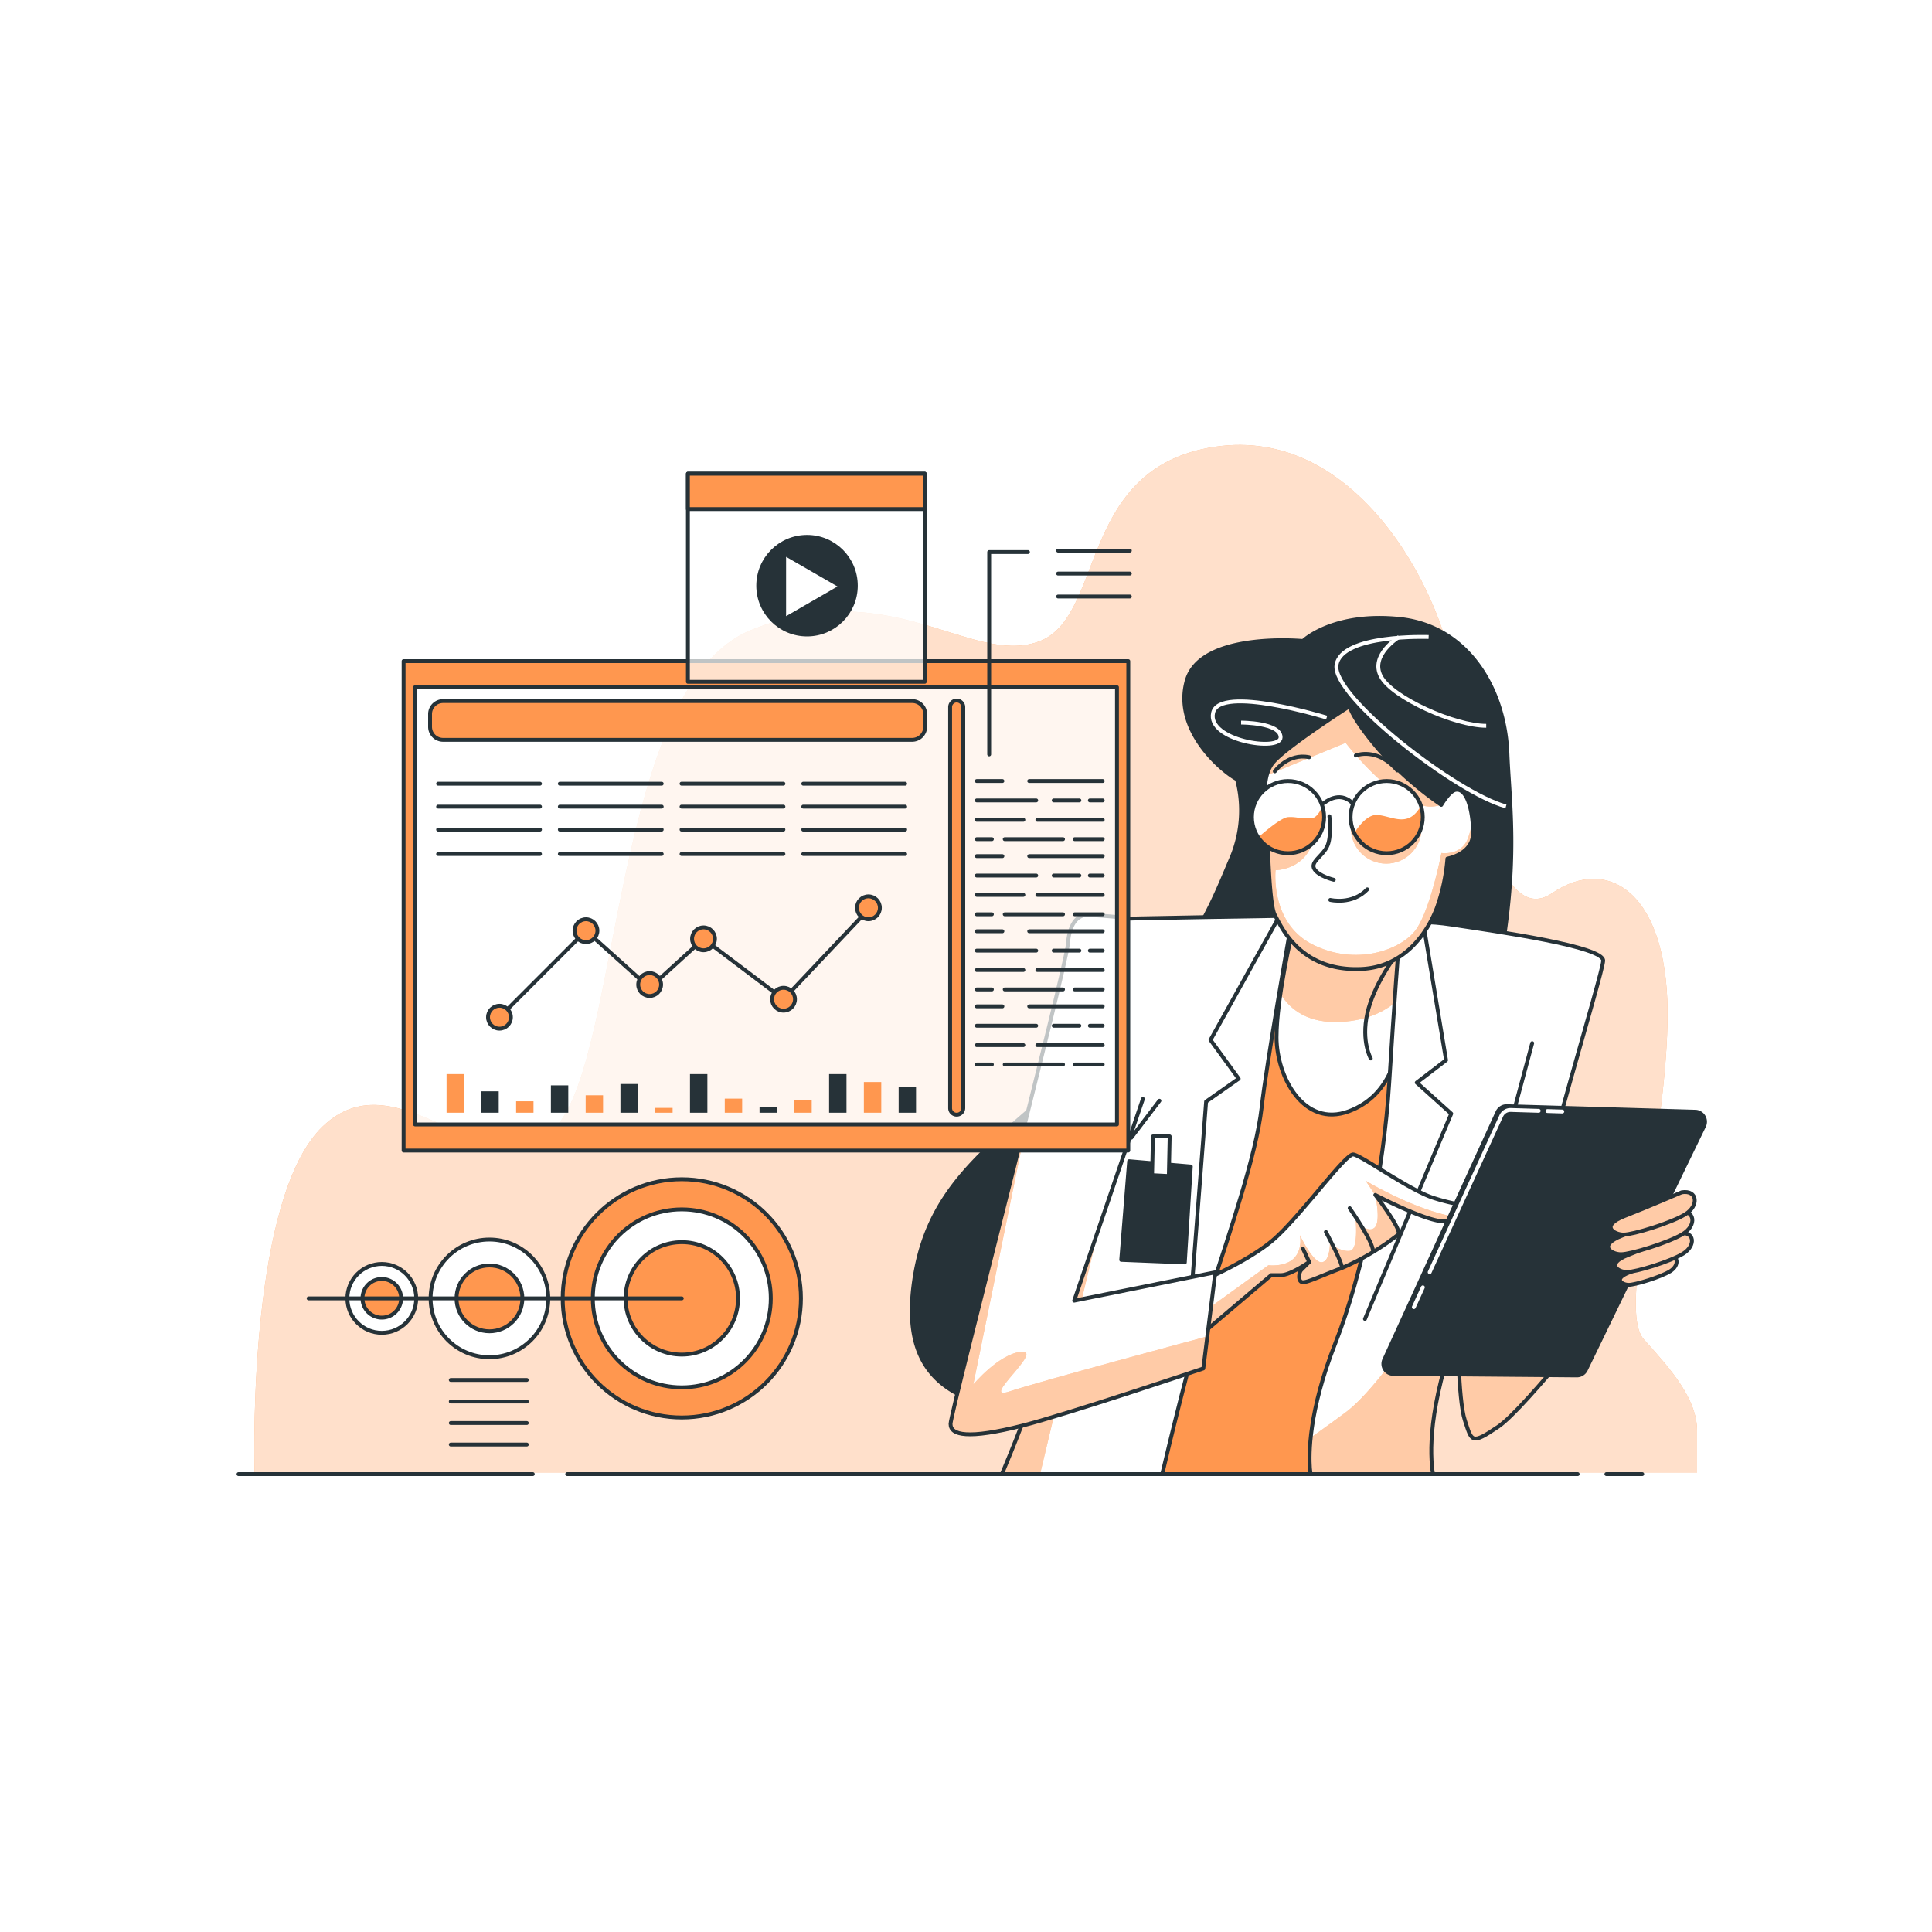 <svg xmlns="http://www.w3.org/2000/svg" xmlns:xlink="http://www.w3.org/1999/xlink" xmlns:svgjs="http://svgjs.com/svgjs" class="animated" id="freepik_stories-development" viewBox="0 0 500 500"><style>svg#freepik_stories-development:not(.animated) .animable {opacity: 0;}svg#freepik_stories-development.animated #freepik--background-simple--inject-89 {animation: 1s 1 forwards cubic-bezier(.36,-0.01,.5,1.38) fadeIn,1.5s Infinite  linear floating;animation-delay: 0s,1s;}svg#freepik_stories-development.animated #freepik--Character--inject-89 {animation: 1s 1 forwards cubic-bezier(.36,-0.01,.5,1.38) slideLeft;animation-delay: 0s;}svg#freepik_stories-development.animated #freepik--Graphics--inject-89 {animation: 1s 1 forwards cubic-bezier(.36,-0.01,.5,1.38) slideRight,1.5s Infinite  linear floating;animation-delay: 0s,1s;}            @keyframes fadeIn {                0% {                    opacity: 0;                }                100% {                    opacity: 1;                }            }                    @keyframes floating {                0% {                    opacity: 1;                    transform: translateY(0px);                }                50% {                    transform: translateY(-10px);                }                100% {                    opacity: 1;                    transform: translateY(0px);                }            }                    @keyframes slideLeft {                0% {                    opacity: 0;                    transform: translateX(-30px);                }                100% {                    opacity: 1;                    transform: translateX(0);                }            }                    @keyframes slideRight {                0% {                    opacity: 0;                    transform: translateX(30px);                }                100% {                    opacity: 1;                    transform: translateX(0);                }            }        </style><g id="freepik--background-simple--inject-89" class="animable" style="transform-origin: 252.504px 248.109px;"><path d="M439.2,381.07V370.36c0-8.42-6.88-16.07-13.77-23.72s5.36-48.19,6.12-81.85-15.3-43.61-29.83-33.66S380.3,199,376.47,175.28s-26-65-62-59.66S286.2,160,268.61,166.11s-38.25-17.6-74.21-3.06S160.74,273.2,143.91,291.56s-40.54-19.12-60.43,0c-18.68,18-17.79,81.82-17.61,89.51Z" style="fill: #FF974F; transform-origin: 252.504px 248.109px;" id="el4ge5fa3p1vy" class="animable"></path><g id="eld5c3tnycm4g"><path d="M439.2,381.07V370.36c0-8.42-6.88-16.07-13.77-23.72s5.36-48.19,6.12-81.85-15.3-43.61-29.83-33.66S380.3,199,376.47,175.28s-26-65-62-59.66S286.2,160,268.61,166.11s-38.25-17.6-74.21-3.06S160.74,273.2,143.91,291.56s-40.54-19.12-60.43,0c-18.68,18-17.79,81.82-17.61,89.51Z" style="fill: rgb(255, 255, 255); opacity: 0.7; transform-origin: 252.504px 248.109px;" class="animable" id="elro5lpqkeulc"></path></g></g><g id="freepik--Character--inject-89" class="animable" style="transform-origin: 251.495px 270.704px;"><path d="M337.21,165.89s-26.44-2.51-30.08,10.25,9.11,23.48,13,25.53a31.52,31.52,0,0,1-1.6,20.74C313.74,233.58,308,250,283,272.79s-42.17,32.13-46.27,57.66,8.2,35.56,41.93,35.79S367.3,326.58,381,279.17s9.8-67,9.12-84.11S379.61,162,362.28,160.19,337.21,165.89,337.21,165.89Z" style="fill: rgb(38, 50, 56); stroke: rgb(38, 50, 56); stroke-linecap: round; stroke-linejoin: round; transform-origin: 313.56px 263.075px;" id="elojcw0ip1dc" class="animable"></path><path d="M343.34,185.71s-27.67-8.51-29.38-1.28,17.46,10.22,17.46,6.39S321.2,187,321.2,187" style="fill: none; stroke: rgb(255, 255, 255); stroke-miterlimit: 10; transform-origin: 328.596px 187.007px;" id="elh0tjhgpn3lm" class="animable"></path><path d="M369.73,164.85s-22.56-.85-23.84,7.24,31.08,33.2,43.85,36.61" style="fill: none; stroke: rgb(255, 255, 255); stroke-miterlimit: 10; transform-origin: 367.797px 186.762px;" id="elvmclsvp6uij" class="animable"></path><path d="M362.07,164.85s-7.66,4.68-4.68,10.22,19.15,12.77,27.24,12.77" style="fill: none; stroke: rgb(255, 255, 255); stroke-miterlimit: 10; transform-origin: 370.666px 176.345px;" id="elg1hqpzju9jg" class="animable"></path><path d="M327.47,238.36a236.45,236.45,0,0,1,27.55,0c14.67.9,19.76,6.59,19.76,6.59s-22.16,90.13-24.26,106.9-2.39,29.65-2.39,29.65H293s13.47-57.5,18.86-85.34S327.47,238.36,327.47,238.36Z" style="fill: #FF974F; stroke: rgb(38, 50, 56); stroke-linecap: round; stroke-linejoin: round; transform-origin: 333.89px 309.729px;" id="elso782efr6eg" class="animable"></path><path d="M334.48,240.88s-4.11,17.32-4.11,27.57,7.07,23.48,18.69,19.15S362.51,271,362.51,263s-.45-18.91-.45-18.91-5.7,4.56-14.59,1.59S334.48,240.88,334.48,240.88Z" style="fill: rgb(255, 255, 255); transform-origin: 346.44px 264.662px;" id="eleqn8mfhf2j" class="animable"></path><g style="clip-path: url(&quot;#freepik--clip-path--inject-89&quot;); transform-origin: 346.915px 252.692px;" id="elubo7mbbdsed" class="animable"><path d="M362.47,258.2c-.12-7-.41-14.13-.41-14.13s-5.7,4.56-14.59,1.59-13-4.78-13-4.78-1.89,8-3.11,16.3c2.58,4.19,7.25,7.76,15.78,7.28C354,264.07,358.9,261.64,362.47,258.2Z" style="fill: #FF974F; transform-origin: 346.915px 252.692px;" id="elhqb9zp9b6m" class="animable"></path><g id="elnwxyo23p76h"><path d="M362.47,258.2c-.12-7-.41-14.13-.41-14.13s-5.7,4.56-14.59,1.59-13-4.78-13-4.78-1.89,8-3.11,16.3c2.58,4.19,7.25,7.76,15.78,7.28C354,264.07,358.9,261.64,362.47,258.2Z" style="fill: rgb(255, 255, 255); opacity: 0.5; transform-origin: 346.915px 252.692px;" class="animable" id="elhqt27japnzo"></path></g></g><path d="M334.48,240.88s-4.11,17.32-4.11,27.57,7.07,23.48,18.69,19.15S362.51,271,362.51,263s-.45-18.91-.45-18.91-5.7,4.56-14.59,1.59S334.48,240.88,334.48,240.88Z" style="fill: none; stroke: rgb(38, 50, 56); stroke-linecap: round; stroke-linejoin: round; transform-origin: 346.44px 264.662px;" id="elbffwpxowabo" class="animable"></path><path d="M360.92,247.71s-5.47,7.3-7.07,14.59.91,11.63.91,11.63" style="fill: none; stroke: rgb(38, 50, 56); stroke-linecap: round; stroke-linejoin: round; transform-origin: 357.118px 260.82px;" id="elcyxyvim9lgu" class="animable"></path><path d="M339,379.91c-.23-3.42-.46-14.36,6.61-32.36s12.53-44.91,13.9-67,2.51-36.47,2.51-36.47c0-4.11,1.59-6.61,13.67-4.79s39.43,5.7,39.21,9.35-16,54.7-17.78,68.15-1.37,18.91,5.47,15.49S419,323.16,419,323.16v10.25s-24.16,31-31.23,35.79-6.84,3.87-8.66-1.6-1.82-24.38-1.82-24.38c-7.69,21.08-7.28,33.14-6.43,38.28H339.15C339.12,381,339.08,380.52,339,379.91Zm48.53-76.44,9-33.5M259.29,381.5h41.49c1.36-5.77,7.62-32.13,12.27-46.49,5.24-16.18,12.08-36.24,13.45-48.32s7.07-44.22,7.07-44.22c.91-6.15,0-5.47,0-5.47s-43.77.68-47,.91-1.82,22.11-1.82,53.34C284.79,319.94,262.86,373.05,259.29,381.5Zm33.48-87.06,7.29-9.57" style="fill: rgb(255, 255, 255); transform-origin: 339.145px 309.239px;" id="elkgcogvmh5oa" class="animable"></path><g style="clip-path: url(&quot;#freepik--clip-path-2--inject-89&quot;); transform-origin: 339.145px 342.67px;" id="elm4aw1gh3uvh" class="animable"><path d="M397.16,316.78c.35-2.6,1.22-6.59,2.39-11.37l-8.35-1.57s-28.57,50.9-42.86,61.62c-3.2,2.4-6.31,4.58-9.09,6.62a45.61,45.61,0,0,0-.21,7.83c0,.61.08,1.12.11,1.59H370.9c-.85-5.14-1.26-17.2,6.43-38.28,0,0,0,18.91,1.82,24.38s1.6,6.39,8.66,1.6S419,333.41,419,333.41V323.16s-9.57,5.7-16.41,9.11S395.33,330.22,397.16,316.78Z" style="fill: #FF974F; transform-origin: 378.98px 342.67px;" id="elymykwvnx09k" class="animable"></path><path d="M287.17,306.07l-6.56,13.12c-6.55,26.71-18.74,56.2-21.32,62.31h9.88Z" style="fill: #FF974F; transform-origin: 273.23px 343.785px;" id="elcsgi3qz6m2a" class="animable"></path><g id="elzhwr7xhu11"><path d="M397.16,316.78c.35-2.6,1.22-6.59,2.39-11.37l-8.35-1.57s-28.57,50.9-42.86,61.62c-3.2,2.4-6.31,4.58-9.09,6.62a45.61,45.61,0,0,0-.21,7.83c0,.61.08,1.12.11,1.59H370.9c-.85-5.14-1.26-17.2,6.43-38.28,0,0,0,18.91,1.82,24.38s1.6,6.39,8.66,1.6S419,333.41,419,333.41V323.16s-9.57,5.7-16.41,9.11S395.33,330.22,397.16,316.78Z" style="fill: rgb(255, 255, 255); opacity: 0.5; transform-origin: 378.98px 342.67px;" class="animable" id="el8qaxj3hsvz9"></path></g><g id="el7bnmb3aycdp"><path d="M287.17,306.07l-6.56,13.12c-6.55,26.71-18.74,56.2-21.32,62.31h9.88Z" style="fill: rgb(255, 255, 255); opacity: 0.5; transform-origin: 273.23px 343.785px;" class="animable" id="el5aqcvluwwgk"></path></g></g><path d="M339,379.91c-.23-3.42-.46-14.36,6.61-32.36s12.53-44.91,13.9-67,2.51-36.47,2.51-36.47c0-4.11,1.59-6.61,13.67-4.79s39.43,5.7,39.21,9.35-16,54.7-17.78,68.15-1.37,18.91,5.47,15.49S419,323.16,419,323.16v10.25s-24.16,31-31.23,35.79-6.84,3.87-8.66-1.6-1.82-24.38-1.82-24.38c-7.69,21.08-7.28,33.14-6.43,38.28H339.15C339.12,381,339.08,380.52,339,379.91Zm48.53-76.44,9-33.5M259.29,381.5h41.49c1.36-5.77,7.62-32.13,12.27-46.49,5.24-16.18,12.08-36.24,13.45-48.32s7.07-44.22,7.07-44.22c.91-6.15,0-5.47,0-5.47s-43.77.68-47,.91-1.82,22.11-1.82,53.34C284.79,319.94,262.86,373.05,259.29,381.5Zm33.48-87.06,7.29-9.57" style="fill: none; stroke: rgb(38, 50, 56); stroke-linecap: round; stroke-linejoin: round; transform-origin: 339.145px 309.239px;" id="elve637v7igkd" class="animable"></path><polyline points="331.29 236.77 313.28 269.14 320.57 279.17 312.14 285.09 307.13 350.28" style="fill: none; stroke: rgb(38, 50, 56); stroke-linecap: round; stroke-linejoin: round; transform-origin: 319.21px 293.525px;" id="ellsbl5k60b1r" class="animable"></polyline><polyline points="368.71 241.12 374.24 274.37 366.65 280.18 375.58 288.21 353.25 341.35" style="fill: none; stroke: rgb(38, 50, 56); stroke-linecap: round; stroke-linejoin: round; transform-origin: 364.415px 291.235px;" id="elsnd4opj7qd" class="animable"></polyline><path d="M310.77,331.59s11.63-4.79,18.46-10.48,18.92-22.57,21-22.34,14.36,9.12,20.52,11.17,10.71,2.05,10.48,3.42-2.73,2.73-7.52,2.73-17.78-6.84-17.78-6.84,7.07,9.12,5.93,10.26a65.2,65.2,0,0,1-14.59,8.66c-5.47,2.05-9.12,3.88-10.26,3.65s-.91-2.51-.22-3.19l2.05-2.05S334,330,331.51,330H329l-19.6,16.63Z" style="fill: rgb(255, 255, 255); transform-origin: 345.319px 322.699px;" id="eljg5dedc1n8" class="animable"></path><g style="clip-path: url(&quot;#freepik--clip-path-3--inject-89&quot;); transform-origin: 344.28px 326.1px;" id="elwg5fg72py9" class="animable"><path d="M379.2,315.21l-.2,0c-10.75-.74-25.56-9.63-25.56-9.63l2.46,3.69s13,6.84,17.78,6.84A14.55,14.55,0,0,0,379.2,315.21Z" style="fill: #FF974F; transform-origin: 366.32px 310.849px;" id="el6oen28fash9" class="animable"></path><path d="M355.66,317.78c-1.85,1.49-4.81-1.85-4.81-1.85s.74,7.41-1.48,7.78-5.19-1.85-5.19-1.85,0,4.81-2.22,4.81-5.55-7-5.55-7,.8,3.52-1.49,5.92-6.66,1.85-6.66,1.85L310.85,340l-1,1.16-.49,5.46L329,330h2.5c2.51,0,7.3-3.42,7.3-3.42l-2.05,2.05c-.69.68-.92,3,.22,3.19s4.79-1.6,10.26-3.65a65.2,65.2,0,0,0,14.59-8.66c1.14-1.14-5.93-10.26-5.93-10.26S357.51,316.3,355.66,317.78Z" style="fill: #FF974F; transform-origin: 335.652px 327.935px;" id="elhs31rufmxrd" class="animable"></path><g id="elt0vhg3uipj"><g style="opacity: 0.5; transform-origin: 344.28px 326.1px;" class="animable" id="elvpjsfja7qg"><path d="M379.2,315.21l-.2,0c-10.75-.74-25.56-9.63-25.56-9.63l2.46,3.69s13,6.84,17.78,6.84A14.55,14.55,0,0,0,379.2,315.21Z" style="fill: rgb(255, 255, 255); transform-origin: 366.32px 310.849px;" id="elqhg1ad5xsap" class="animable"></path><path d="M355.66,317.78c-1.85,1.49-4.81-1.85-4.81-1.85s.74,7.41-1.48,7.78-5.19-1.85-5.19-1.85,0,4.81-2.22,4.81-5.55-7-5.55-7,.8,3.52-1.49,5.92-6.66,1.85-6.66,1.85L310.85,340l-1,1.16-.49,5.46L329,330h2.5c2.51,0,7.3-3.42,7.3-3.42l-2.05,2.05c-.69.68-.92,3,.22,3.19s4.79-1.6,10.26-3.65a65.2,65.2,0,0,0,14.59-8.66c1.14-1.14-5.93-10.26-5.93-10.26S357.51,316.3,355.66,317.78Z" style="fill: rgb(255, 255, 255); transform-origin: 335.652px 327.935px;" id="elityw77zbqdl" class="animable"></path></g></g><line x1="338.81" y1="326.58" x2="337.21" y2="323.16" style="fill: none; stroke: rgb(38, 50, 56); stroke-linecap: round; stroke-linejoin: round; transform-origin: 338.01px 324.87px;" id="elvl5yea0uzul" class="animable"></line><path d="M343.14,318.83s4.56,8.43,4.1,9.34" style="fill: none; stroke: rgb(38, 50, 56); stroke-linecap: round; stroke-linejoin: round; transform-origin: 345.206px 323.5px;" id="elqmueqmaij9r" class="animable"></path><path d="M349.29,312.67s7.07,10,5.93,11.63" style="fill: none; stroke: rgb(38, 50, 56); stroke-linecap: round; stroke-linejoin: round; transform-origin: 352.317px 318.485px;" id="el6930wf3fq0u" class="animable"></path></g><path d="M310.77,331.59s11.63-4.79,18.46-10.48,18.92-22.57,21-22.34,14.36,9.12,20.52,11.17,10.71,2.05,10.48,3.42-2.73,2.73-7.52,2.73-17.78-6.84-17.78-6.84,7.07,9.12,5.93,10.26a65.2,65.2,0,0,1-14.59,8.66c-5.47,2.05-9.12,3.88-10.26,3.65s-.91-2.51-.22-3.19l2.05-2.05S334,330,331.51,330H329l-19.6,16.63Z" style="fill: none; stroke: rgb(38, 50, 56); stroke-linecap: round; stroke-linejoin: round; transform-origin: 345.319px 322.699px;" id="elpjcrvit14hl" class="animable"></path><path d="M290.72,237.46s-7.53-.69-9.35-.69-4.56,1.37-5,7.52S246,365.55,246,368.51s4.53,4,18.53.46c11.81-3,46.89-14.81,46.89-14.81l3.1-24.89L278,336.61l17.78-52.2" style="fill: rgb(255, 255, 255); transform-origin: 280.26px 303.99px;" id="elw5ydpowd4r" class="animable"></path><g style="clip-path: url(&quot;#freepik--clip-path-4--inject-89&quot;); transform-origin: 279.245px 326.636px;" id="el0f0f0atjqvw6" class="animable"><path d="M312.49,345.85c-2.58.69-43.44,11.66-51.22,14.25-8,2.68,8.93-10.72,3.13-10.27s-12.51,8.48-12.51,8.48l15.54-76.26C258.49,318,246,366.6,246,368.51c0,3,4.53,4,18.53.46,11.81-3,46.89-14.81,46.89-14.81Z" style="fill: #FF974F; transform-origin: 279.245px 326.636px;" id="elm920f4mqcf" class="animable"></path><g id="elpdrowwtswdm"><path d="M312.49,345.85c-2.58.69-43.44,11.66-51.22,14.25-8,2.68,8.93-10.72,3.13-10.27s-12.51,8.48-12.51,8.48l15.54-76.26C258.49,318,246,366.6,246,368.51c0,3,4.53,4,18.53.46,11.81-3,46.89-14.81,46.89-14.81Z" style="fill: rgb(255, 255, 255); opacity: 0.5; transform-origin: 279.245px 326.636px;" class="animable" id="elrsodiozu8l"></path></g></g><path d="M290.72,237.46s-7.53-.69-9.35-.69-4.56,1.37-5,7.52S246,365.55,246,368.51s4.53,4,18.53.46c11.81-3,46.89-14.81,46.89-14.81l3.1-24.89L278,336.61l17.78-52.2" style="fill: none; stroke: rgb(38, 50, 56); stroke-linecap: round; stroke-linejoin: round; transform-origin: 280.26px 303.99px;" id="eli4hm3fnwb8q" class="animable"></path><polygon points="292.22 300.52 290.17 326.05 306.63 326.71 308.18 301.89 292.22 300.52" style="fill: rgb(38, 50, 56); stroke: rgb(38, 50, 56); stroke-linecap: round; stroke-linejoin: round; transform-origin: 299.175px 313.615px;" id="elomxjdhohy3i" class="animable"></polygon><polygon points="298.38 294.1 298.16 304.13 302.49 304.36 302.71 294.1 298.38 294.1" style="fill: rgb(255, 255, 255); stroke: rgb(38, 50, 56); stroke-linecap: round; stroke-linejoin: round; transform-origin: 300.435px 299.23px;" id="eltguho2u7b7f" class="animable"></polygon><path d="M387.55,287.79l-29.3,64.1a2.59,2.59,0,0,0,2.33,3.67l47.48.4a2.58,2.58,0,0,0,2.35-1.45L441,291.43a2.59,2.59,0,0,0-2.26-3.72L390,286.28A2.61,2.61,0,0,0,387.55,287.79Z" style="fill: rgb(38, 50, 56); stroke: rgb(38, 50, 56); stroke-linecap: round; stroke-linejoin: round; transform-origin: 399.637px 321.119px;" id="elf048x68h1fi" class="animable"></path><line x1="368.24" y1="333.16" x2="365.9" y2="338.29" style="fill: none; stroke: rgb(255, 255, 255); stroke-linecap: round; stroke-linejoin: round; transform-origin: 367.07px 335.725px;" id="eln0ez3ftxpsh" class="animable"></line><path d="M398.21,287.48l-7.25-.22a2.6,2.6,0,0,0-2.43,1.52L370,329.25" style="fill: none; stroke: rgb(255, 255, 255); stroke-linecap: round; stroke-linejoin: round; transform-origin: 384.105px 308.255px;" id="elk88ppodsoej" class="animable"></path><line x1="404.32" y1="287.66" x2="400.48" y2="287.54" style="fill: none; stroke: rgb(255, 255, 255); stroke-linecap: round; stroke-linejoin: round; transform-origin: 402.4px 287.6px;" id="ela8njcm449rk" class="animable"></line><path d="M431.66,325.17s-5.67,2.45-10,4.13-1.84,3.22-.15,3.22,8.27-2,10.72-3.52S434.41,324.71,431.66,325.17Z" style="fill: #FF974F; transform-origin: 426.578px 328.82px;" id="el8l1qc88z6ek" class="animable"></path><g style="clip-path: url(&quot;#freepik--clip-path-5--inject-89&quot;); transform-origin: 426.578px 328.82px;" id="el0pndkwcu087" class="animable"><g id="elv9h3io37gfa"><path d="M431.66,325.17s-5.67,2.45-10,4.13-1.84,3.22-.15,3.22,8.27-2,10.72-3.52S434.41,324.71,431.66,325.17Z" style="fill: rgb(255, 255, 255); opacity: 0.5; transform-origin: 426.578px 328.82px;" class="animable" id="ela73loo1rejc"></path></g></g><path d="M431.66,325.17s-5.67,2.45-10,4.13-1.84,3.22-.15,3.22,8.27-2,10.72-3.52S434.41,324.71,431.66,325.17Z" style="fill: none; stroke: rgb(38, 50, 56); stroke-linecap: round; stroke-linejoin: round; transform-origin: 426.578px 328.82px;" id="el9sadvgxjli4" class="animable"></path><path d="M434.79,319.22s-7.7,3.33-13.53,5.61-2.49,4.37-.2,4.37,11.23-2.7,14.56-4.78S438.53,318.59,434.79,319.22Z" style="fill: #FF974F; transform-origin: 427.943px 324.175px;" id="el0w7cea1t6hv" class="animable"></path><g style="clip-path: url(&quot;#freepik--clip-path-6--inject-89&quot;); transform-origin: 427.943px 324.175px;" id="elzlgeaejmkko" class="animable"><g id="eli7tbpvofpta"><path d="M434.79,319.22s-7.7,3.33-13.53,5.61-2.49,4.37-.2,4.37,11.23-2.7,14.56-4.78S438.53,318.59,434.79,319.22Z" style="fill: rgb(255, 255, 255); opacity: 0.5; transform-origin: 427.943px 324.175px;" class="animable" id="ellz8rlhbhok"></path></g></g><path d="M434.79,319.22s-7.7,3.33-13.53,5.61-2.49,4.37-.2,4.37,11.23-2.7,14.56-4.78S438.53,318.59,434.79,319.22Z" style="fill: none; stroke: rgb(38, 50, 56); stroke-linecap: round; stroke-linejoin: round; transform-origin: 427.943px 324.175px;" id="eladcrzgiko25" class="animable"></path><path d="M434.56,313.66s-8.44,3.64-14.82,6.15-2.73,4.79-.23,4.79,12.31-3,16-5.25S438.66,313,434.56,313.66Z" style="fill: #FF974F; transform-origin: 427.081px 319.094px;" id="elafqbbgcyywp" class="animable"></path><g style="clip-path: url(&quot;#freepik--clip-path-7--inject-89&quot;); transform-origin: 427.081px 319.094px;" id="ellumqczujru" class="animable"><g id="elfhkd5qc6j8p"><path d="M434.56,313.66s-8.44,3.64-14.82,6.15-2.73,4.79-.23,4.79,12.31-3,16-5.25S438.66,313,434.56,313.66Z" style="fill: rgb(255, 255, 255); opacity: 0.5; transform-origin: 427.081px 319.094px;" class="animable" id="elabvziu4h72p"></path></g></g><path d="M434.56,313.66s-8.44,3.64-14.82,6.15-2.73,4.79-.23,4.79,12.31-3,16-5.25S438.66,313,434.56,313.66Z" style="fill: none; stroke: rgb(38, 50, 56); stroke-linecap: round; stroke-linejoin: round; transform-origin: 427.081px 319.094px;" id="elw2qf4cn5wcq" class="animable"></path><path d="M435.22,308.57s-8.43,3.65-14.81,6.15-2.74,4.79-.23,4.79,12.31-3,15.95-5.24S439.32,307.89,435.22,308.57Z" style="fill: #FF974F; transform-origin: 427.723px 314.003px;" id="elq8p7xlznnh" class="animable"></path><g style="clip-path: url(&quot;#freepik--clip-path-8--inject-89&quot;); transform-origin: 427.723px 314.003px;" id="eldcpagg44fci" class="animable"><g id="elidbqrcg6pwr"><path d="M435.22,308.57s-8.43,3.65-14.81,6.15-2.74,4.79-.23,4.79,12.31-3,15.95-5.24S439.32,307.89,435.22,308.57Z" style="fill: rgb(255, 255, 255); opacity: 0.5; transform-origin: 427.723px 314.003px;" class="animable" id="eljcwcjr77il"></path></g></g><path d="M435.22,308.57s-8.43,3.65-14.81,6.15-2.74,4.79-.23,4.79,12.31-3,15.95-5.24S439.32,307.89,435.22,308.57Z" style="fill: none; stroke: rgb(38, 50, 56); stroke-linecap: round; stroke-linejoin: round; transform-origin: 427.723px 314.003px;" id="eli7033wixglk" class="animable"></path><path d="M349.29,182.75s-16.41,10.49-19.83,14.59-1.82,12.77-1.59,15.5.45,21,2.05,23.93,6.49,14.72,22.41,14c11.47-.53,17.25-9.87,19.53-15.8a50.17,50.17,0,0,0,2.73-12.76s6.63-1.15,6.63-6.62-1.48-11.85-4.58-11.16c-1.57.35-3.64,3.87-3.64,3.87a87.66,87.66,0,0,1-16-14.13C349.75,185.72,349.29,182.75,349.29,182.75Z" style="fill: rgb(255, 255, 255); transform-origin: 354.258px 216.776px;" id="elvnu94449u9" class="animable"></path><g style="clip-path: url(&quot;#freepik--clip-path-9--inject-89&quot;); transform-origin: 354.495px 216.756px;" id="el51qfhyi76j5" class="animable"><path d="M348.26,192.24s15,19.86,24.74,16a87.66,87.66,0,0,1-16-14.13c-7.29-8.43-7.75-11.4-7.75-11.4s-16.41,10.49-19.83,14.59a8.63,8.63,0,0,0-1.61,3.38Z" style="fill: #FF974F; transform-origin: 350.405px 195.724px;" id="eltuh0ekuq3vm" class="animable"></path><path d="M381,212.22a18,18,0,0,1-1.29,5.2c-1.86,4.08-6.67,3.34-6.67,3.34s-3,15.55-7,20.36-15.18,8.89-26.29,3.34-9.63-19.26-9.63-19.26,6.67,0,9.26-6.3-.74-9.26-7.41-8.88a6.67,6.67,0,0,0-4.21,1.71c.05.43.09.81.12,1.11.23,2.74.45,21,2.05,23.93s6.49,14.72,22.41,14c11.47-.53,17.25-9.87,19.53-15.8a50.17,50.17,0,0,0,2.73-12.76s6.63-1.15,6.63-6.62A31.49,31.49,0,0,0,381,212.22Z" style="fill: #FF974F; transform-origin: 354.495px 230.395px;" id="elx9fzrcgk6m" class="animable"></path><g id="el3d5yqxummjy"><path d="M381,212.22a18,18,0,0,1-1.29,5.2c-1.86,4.08-6.67,3.34-6.67,3.34s-3,15.55-7,20.36-15.18,8.89-26.29,3.34-9.63-19.26-9.63-19.26,6.67,0,9.26-6.3-.74-9.26-7.41-8.88a6.67,6.67,0,0,0-4.21,1.71c.05.43.09.81.12,1.11.23,2.74.45,21,2.05,23.93s6.49,14.72,22.41,14c11.47-.53,17.25-9.87,19.53-15.8a50.17,50.17,0,0,0,2.73-12.76s6.63-1.15,6.63-6.62A31.49,31.49,0,0,0,381,212.22Z" style="fill: rgb(255, 255, 255); opacity: 0.5; transform-origin: 354.495px 230.395px;" class="animable" id="elj83awn4h59g"></path></g><g id="elwt3o9ixer3p"><circle cx="358.75" cy="214.37" r="9.14" style="fill: #FF974F; transform-origin: 358.75px 214.37px; transform: rotate(-22.63deg);" class="animable" id="elufn0aoi6lm8"></circle></g><g id="el0xootzyexlw9"><circle cx="358.75" cy="214.37" r="9.14" style="fill: rgb(255, 255, 255); opacity: 0.5; transform-origin: 358.75px 214.37px; transform: rotate(-22.63deg);" class="animable" id="elhhcfkeigzrn"></circle></g><g id="elvh56dwhqvcj"><path d="M348.26,192.24s15,19.86,24.74,16a87.66,87.66,0,0,1-16-14.13c-7.29-8.43-7.75-11.4-7.75-11.4s-16.41,10.49-19.83,14.59a8.63,8.63,0,0,0-1.61,3.38Z" style="fill: rgb(255, 255, 255); opacity: 0.5; transform-origin: 350.405px 195.724px;" class="animable" id="elsz9y9pktvz"></path></g></g><path d="M349.29,182.75s-16.41,10.49-19.83,14.59-1.82,12.77-1.59,15.5.45,21,2.05,23.93,6.49,14.72,22.41,14c11.47-.53,17.25-9.87,19.53-15.8a50.17,50.17,0,0,0,2.73-12.76s6.63-1.15,6.63-6.62-1.48-11.85-4.58-11.16c-1.57.35-3.64,3.87-3.64,3.87a87.66,87.66,0,0,1-16-14.13C349.75,185.72,349.29,182.75,349.29,182.75Z" style="fill: none; stroke: rgb(38, 50, 56); stroke-linecap: round; stroke-linejoin: round; transform-origin: 354.258px 216.776px;" id="eljmxcecwmwa" class="animable"></path><circle cx="333.34" cy="211.47" r="9.34" style="fill: rgb(255, 255, 255); transform-origin: 333.34px 211.47px;" id="el8uu24svbcih" class="animable"></circle><g style="clip-path: url(&quot;#freepik--clip-path-10--inject-89&quot;); transform-origin: 334.143px 214.729px;" id="elhibgifckr4q" class="animable"><path d="M325.61,216.73a9.35,9.35,0,0,0,16.64-8.07c-.78,1.71-1.71,3-2.72,3.08-3.16.27-3.75-.41-6.19-.27C331.76,211.57,328.05,214.59,325.61,216.73Z" style="fill: #FF974F; transform-origin: 334.143px 214.729px;" id="eloho1jkgvjcr" class="animable"></path></g><circle cx="333.34" cy="211.47" r="9.34" style="fill: none; stroke: rgb(38, 50, 56); stroke-linecap: round; stroke-linejoin: round; transform-origin: 333.34px 211.47px;" id="elreq7jh9c9" class="animable"></circle><circle cx="358.87" cy="211.47" r="9.34" style="fill: rgb(255, 255, 255); transform-origin: 358.87px 211.47px;" id="elp6hn0m14ix" class="animable"></circle><g style="clip-path: url(&quot;#freepik--clip-path-11--inject-89&quot;); transform-origin: 359.345px 214.68px;" id="elx46grhkip7" class="animable"><path d="M358.87,220.82a9.35,9.35,0,0,0,9.34-9.35,9.18,9.18,0,0,0-.48-2.93c-3.24,5.79-7.19,2.77-11.15,2.37-2.38-.24-4.62,2.38-6.1,4.67A9.34,9.34,0,0,0,358.87,220.82Z" style="fill: #FF974F; transform-origin: 359.345px 214.68px;" id="eledlw91p4a1" class="animable"></path></g><circle cx="358.87" cy="211.47" r="9.34" style="fill: none; stroke: rgb(38, 50, 56); stroke-linecap: round; stroke-linejoin: round; transform-origin: 358.87px 211.47px;" id="elyt26j33cc9a" class="animable"></circle><path d="M342.68,207.83s3.88-3.42,7.3,0" style="fill: none; stroke: rgb(38, 50, 56); stroke-linecap: round; stroke-linejoin: round; transform-origin: 346.33px 207.07px;" id="el5ho3ojousrf" class="animable"></path><path d="M329.92,199.62s3.42-4.79,8.89-3.65" style="fill: none; stroke: rgb(38, 50, 56); stroke-linecap: round; stroke-linejoin: round; transform-origin: 334.365px 197.707px;" id="eldhjgn256doa" class="animable"></path><path d="M350.89,195.52s5.47-2.28,10.71,3.87" style="fill: none; stroke: rgb(38, 50, 56); stroke-linecap: round; stroke-linejoin: round; transform-origin: 356.245px 197.248px;" id="elhd05e0b5fn" class="animable"></path><path d="M344.05,211.25s.68,5.47-.68,8-4.33,3.88-3.19,5.7,5,2.74,5,2.74" style="fill: none; stroke: rgb(38, 50, 56); stroke-linecap: round; stroke-linejoin: round; transform-origin: 342.552px 219.47px;" id="elpizxu7r9q3s" class="animable"></path><path d="M344.28,232.9s5.7,1.37,9.57-2.74" style="fill: none; stroke: rgb(38, 50, 56); stroke-linecap: round; stroke-linejoin: round; transform-origin: 349.065px 231.64px;" id="elzuqextudip" class="animable"></path><line x1="137.88" y1="381.5" x2="61.73" y2="381.5" style="fill: none; stroke: rgb(38, 50, 56); stroke-linecap: round; stroke-linejoin: round; transform-origin: 99.805px 381.5px;" id="elngbcy1n98a" class="animable"></line><line x1="408.3" y1="381.5" x2="146.8" y2="381.5" style="fill: none; stroke: rgb(38, 50, 56); stroke-linecap: round; stroke-linejoin: round; transform-origin: 277.55px 381.5px;" id="elbagtcn1c6wm" class="animable"></line><line x1="425.01" y1="381.5" x2="415.73" y2="381.5" style="fill: none; stroke: rgb(38, 50, 56); stroke-linecap: round; stroke-linejoin: round; transform-origin: 420.37px 381.5px;" id="elui0unclcy1m" class="animable"></line></g><g id="freepik--Graphics--inject-89" class="animable" style="transform-origin: 186.135px 248.22px;"><g id="elm10465l51f"><rect x="107.41" y="177.86" width="181.67" height="113.15" style="fill: rgb(255, 255, 255); opacity: 0.71; transform-origin: 198.245px 234.435px;" class="animable" id="el6eifgy0buzo"></rect></g><path d="M104.45,171.1V297.76H292V171.1ZM289.07,291H107.41V177.86H289.07Z" style="fill: #FF974F; stroke: rgb(38, 50, 56); stroke-linecap: round; stroke-linejoin: round; transform-origin: 198.225px 234.43px;" id="el9nvbw4und0v" class="animable"></path><path d="M114.67,181.44h121.4a3.37,3.37,0,0,1,3.37,3.37v3.28a3.38,3.38,0,0,1-3.38,3.38H114.67a3.37,3.37,0,0,1-3.37-3.37v-3.28A3.37,3.37,0,0,1,114.67,181.44Z" style="fill: #FF974F; stroke: rgb(38, 50, 56); stroke-linecap: round; stroke-linejoin: round; transform-origin: 175.37px 186.455px;" id="elzpwmoblrhpk" class="animable"></path><line x1="113.38" y1="202.82" x2="139.75" y2="202.82" style="fill: none; stroke: rgb(38, 50, 56); stroke-linecap: round; stroke-linejoin: round; transform-origin: 126.565px 202.82px;" id="eleur10wtwkta" class="animable"></line><line x1="113.38" y1="208.76" x2="139.75" y2="208.76" style="fill: none; stroke: rgb(38, 50, 56); stroke-linecap: round; stroke-linejoin: round; transform-origin: 126.565px 208.76px;" id="elegu1i952dh5" class="animable"></line><line x1="113.38" y1="214.7" x2="139.75" y2="214.7" style="fill: none; stroke: rgb(38, 50, 56); stroke-linecap: round; stroke-linejoin: round; transform-origin: 126.565px 214.7px;" id="elvjmiyo9o9cc" class="animable"></line><line x1="113.38" y1="221.02" x2="139.75" y2="221.02" style="fill: none; stroke: rgb(38, 50, 56); stroke-linecap: round; stroke-linejoin: round; transform-origin: 126.565px 221.02px;" id="el675fx3ywy2s" class="animable"></line><line x1="144.88" y1="202.82" x2="171.25" y2="202.82" style="fill: none; stroke: rgb(38, 50, 56); stroke-linecap: round; stroke-linejoin: round; transform-origin: 158.065px 202.82px;" id="elfxp0xmrjix8" class="animable"></line><line x1="144.88" y1="208.76" x2="171.25" y2="208.76" style="fill: none; stroke: rgb(38, 50, 56); stroke-linecap: round; stroke-linejoin: round; transform-origin: 158.065px 208.76px;" id="el0dqr5w7yefdf" class="animable"></line><line x1="144.88" y1="214.7" x2="171.25" y2="214.7" style="fill: none; stroke: rgb(38, 50, 56); stroke-linecap: round; stroke-linejoin: round; transform-origin: 158.065px 214.7px;" id="el2ar91nt14o9" class="animable"></line><line x1="144.88" y1="221.02" x2="171.25" y2="221.02" style="fill: none; stroke: rgb(38, 50, 56); stroke-linecap: round; stroke-linejoin: round; transform-origin: 158.065px 221.02px;" id="el0zpim3br3899" class="animable"></line><line x1="176.38" y1="202.82" x2="202.75" y2="202.82" style="fill: none; stroke: rgb(38, 50, 56); stroke-linecap: round; stroke-linejoin: round; transform-origin: 189.565px 202.82px;" id="el5i6txqy7c49" class="animable"></line><line x1="176.38" y1="208.76" x2="202.75" y2="208.76" style="fill: none; stroke: rgb(38, 50, 56); stroke-linecap: round; stroke-linejoin: round; transform-origin: 189.565px 208.76px;" id="elaadgo1z5acp" class="animable"></line><line x1="176.38" y1="214.7" x2="202.75" y2="214.7" style="fill: none; stroke: rgb(38, 50, 56); stroke-linecap: round; stroke-linejoin: round; transform-origin: 189.565px 214.7px;" id="el13unqghupzaa" class="animable"></line><line x1="176.38" y1="221.02" x2="202.75" y2="221.02" style="fill: none; stroke: rgb(38, 50, 56); stroke-linecap: round; stroke-linejoin: round; transform-origin: 189.565px 221.02px;" id="el1w1jigpraiv" class="animable"></line><line x1="207.88" y1="202.82" x2="234.25" y2="202.82" style="fill: none; stroke: rgb(38, 50, 56); stroke-linecap: round; stroke-linejoin: round; transform-origin: 221.065px 202.82px;" id="ela0m8saoi5w8" class="animable"></line><line x1="207.88" y1="208.76" x2="234.25" y2="208.76" style="fill: none; stroke: rgb(38, 50, 56); stroke-linecap: round; stroke-linejoin: round; transform-origin: 221.065px 208.76px;" id="elxaqfr5e909o" class="animable"></line><line x1="207.88" y1="214.7" x2="234.25" y2="214.7" style="fill: none; stroke: rgb(38, 50, 56); stroke-linecap: round; stroke-linejoin: round; transform-origin: 221.065px 214.7px;" id="eldi6h808n7o" class="animable"></line><line x1="207.88" y1="221.02" x2="234.25" y2="221.02" style="fill: none; stroke: rgb(38, 50, 56); stroke-linecap: round; stroke-linejoin: round; transform-origin: 221.065px 221.02px;" id="elx5y7iewzpis" class="animable"></line><polyline points="129.26 263.25 151.65 240.86 168.13 255.65 182.07 242.97 202.78 258.6 225.17 234.94" style="fill: none; stroke: rgb(38, 50, 56); stroke-linecap: round; stroke-linejoin: round; transform-origin: 177.215px 249.095px;" id="eld8x6hw7w64r" class="animable"></polyline><circle cx="151.65" cy="240.86" r="2.96" style="fill: #FF974F; stroke: rgb(38, 50, 56); stroke-linecap: round; stroke-linejoin: round; transform-origin: 151.65px 240.86px;" id="el7qarwj5yhxa" class="animable"></circle><circle cx="182.07" cy="242.97" r="2.96" style="fill: #FF974F; stroke: rgb(38, 50, 56); stroke-linecap: round; stroke-linejoin: round; transform-origin: 182.07px 242.97px;" id="elct61t910f9w" class="animable"></circle><circle cx="202.78" cy="258.6" r="2.96" style="fill: #FF974F; stroke: rgb(38, 50, 56); stroke-linecap: round; stroke-linejoin: round; transform-origin: 202.78px 258.6px;" id="elqs8beqac14" class="animable"></circle><circle cx="224.75" cy="234.94" r="2.96" style="fill: #FF974F; stroke: rgb(38, 50, 56); stroke-linecap: round; stroke-linejoin: round; transform-origin: 224.75px 234.94px;" id="ele8g7rhn9mxv" class="animable"></circle><circle cx="129.26" cy="263.25" r="2.96" style="fill: #FF974F; stroke: rgb(38, 50, 56); stroke-linecap: round; stroke-linejoin: round; transform-origin: 129.26px 263.25px;" id="elwx7upedp08c" class="animable"></circle><circle cx="168.13" cy="254.8" r="2.96" style="fill: #FF974F; stroke: rgb(38, 50, 56); stroke-linecap: round; stroke-linejoin: round; transform-origin: 168.13px 254.8px;" id="elfsb7x07j0j" class="animable"></circle><path d="M247.59,288.48h0a1.7,1.7,0,0,1-1.7-1.7V183a1.7,1.7,0,0,1,1.7-1.7h0a1.71,1.71,0,0,1,1.71,1.7V286.78A1.71,1.71,0,0,1,247.59,288.48Z" style="fill: #FF974F; stroke: rgb(38, 50, 56); stroke-linecap: round; stroke-linejoin: round; transform-origin: 247.595px 234.89px;" id="el554nraep7cl" class="animable"></path><line x1="266.36" y1="202.13" x2="285.38" y2="202.13" style="fill: none; stroke: rgb(38, 50, 56); stroke-linecap: round; stroke-linejoin: round; transform-origin: 275.87px 202.13px;" id="elkfjyqh285bd" class="animable"></line><line x1="252.78" y1="202.13" x2="259.42" y2="202.13" style="fill: none; stroke: rgb(38, 50, 56); stroke-linecap: round; stroke-linejoin: round; transform-origin: 256.1px 202.13px;" id="el8bi3i49brxu" class="animable"></line><line x1="282.06" y1="207.15" x2="285.38" y2="207.15" style="fill: none; stroke: rgb(38, 50, 56); stroke-linecap: round; stroke-linejoin: round; transform-origin: 283.72px 207.15px;" id="elwnnuju57nv" class="animable"></line><line x1="272.7" y1="207.15" x2="279.34" y2="207.15" style="fill: none; stroke: rgb(38, 50, 56); stroke-linecap: round; stroke-linejoin: round; transform-origin: 276.02px 207.15px;" id="el3uloyewgeck" class="animable"></line><line x1="252.78" y1="207.15" x2="268.17" y2="207.15" style="fill: none; stroke: rgb(38, 50, 56); stroke-linecap: round; stroke-linejoin: round; transform-origin: 260.475px 207.15px;" id="elew65nnu59gk" class="animable"></line><line x1="268.47" y1="212.17" x2="285.38" y2="212.17" style="fill: none; stroke: rgb(38, 50, 56); stroke-linecap: round; stroke-linejoin: round; transform-origin: 276.925px 212.17px;" id="el9pn2bmsuqdi" class="animable"></line><line x1="252.78" y1="212.17" x2="264.85" y2="212.17" style="fill: none; stroke: rgb(38, 50, 56); stroke-linecap: round; stroke-linejoin: round; transform-origin: 258.815px 212.17px;" id="elro1pxkuu1t" class="animable"></line><line x1="278.13" y1="217.18" x2="285.38" y2="217.18" style="fill: none; stroke: rgb(38, 50, 56); stroke-linecap: round; stroke-linejoin: round; transform-origin: 281.755px 217.18px;" id="elygvvj18dr6r" class="animable"></line><line x1="260.02" y1="217.18" x2="275.11" y2="217.18" style="fill: none; stroke: rgb(38, 50, 56); stroke-linecap: round; stroke-linejoin: round; transform-origin: 267.565px 217.18px;" id="eln7hydzjeemq" class="animable"></line><line x1="252.78" y1="217.18" x2="256.7" y2="217.18" style="fill: none; stroke: rgb(38, 50, 56); stroke-linecap: round; stroke-linejoin: round; transform-origin: 254.74px 217.18px;" id="elr3scg63cau" class="animable"></line><line x1="266.36" y1="221.57" x2="285.38" y2="221.57" style="fill: none; stroke: rgb(38, 50, 56); stroke-linecap: round; stroke-linejoin: round; transform-origin: 275.87px 221.57px;" id="el6y1qkhcbghb" class="animable"></line><line x1="252.78" y1="221.57" x2="259.42" y2="221.57" style="fill: none; stroke: rgb(38, 50, 56); stroke-linecap: round; stroke-linejoin: round; transform-origin: 256.1px 221.57px;" id="elj4b30ewi4af" class="animable"></line><line x1="282.06" y1="226.59" x2="285.38" y2="226.59" style="fill: none; stroke: rgb(38, 50, 56); stroke-linecap: round; stroke-linejoin: round; transform-origin: 283.72px 226.59px;" id="elxk3lds0n5se" class="animable"></line><line x1="272.7" y1="226.59" x2="279.34" y2="226.59" style="fill: none; stroke: rgb(38, 50, 56); stroke-linecap: round; stroke-linejoin: round; transform-origin: 276.02px 226.59px;" id="eljpm6g12n9z" class="animable"></line><line x1="252.78" y1="226.59" x2="268.17" y2="226.59" style="fill: none; stroke: rgb(38, 50, 56); stroke-linecap: round; stroke-linejoin: round; transform-origin: 260.475px 226.59px;" id="el4qpue8taszf" class="animable"></line><line x1="268.47" y1="231.6" x2="285.38" y2="231.6" style="fill: none; stroke: rgb(38, 50, 56); stroke-linecap: round; stroke-linejoin: round; transform-origin: 276.925px 231.6px;" id="elj0xm0qi5h1" class="animable"></line><line x1="252.78" y1="231.6" x2="264.85" y2="231.6" style="fill: none; stroke: rgb(38, 50, 56); stroke-linecap: round; stroke-linejoin: round; transform-origin: 258.815px 231.6px;" id="el7iwsww98ue" class="animable"></line><line x1="278.13" y1="236.62" x2="285.38" y2="236.62" style="fill: none; stroke: rgb(38, 50, 56); stroke-linecap: round; stroke-linejoin: round; transform-origin: 281.755px 236.62px;" id="eluhz4mifl7s" class="animable"></line><line x1="260.02" y1="236.62" x2="275.11" y2="236.62" style="fill: none; stroke: rgb(38, 50, 56); stroke-linecap: round; stroke-linejoin: round; transform-origin: 267.565px 236.62px;" id="elojwoaamnig" class="animable"></line><line x1="252.78" y1="236.62" x2="256.7" y2="236.62" style="fill: none; stroke: rgb(38, 50, 56); stroke-linecap: round; stroke-linejoin: round; transform-origin: 254.74px 236.62px;" id="elbek9ynomd4c" class="animable"></line><line x1="266.36" y1="241.01" x2="285.38" y2="241.01" style="fill: none; stroke: rgb(38, 50, 56); stroke-linecap: round; stroke-linejoin: round; transform-origin: 275.87px 241.01px;" id="eli3exho13fv" class="animable"></line><line x1="252.78" y1="241.01" x2="259.42" y2="241.01" style="fill: none; stroke: rgb(38, 50, 56); stroke-linecap: round; stroke-linejoin: round; transform-origin: 256.1px 241.01px;" id="el04kefsoxsmg3" class="animable"></line><line x1="282.06" y1="246.02" x2="285.38" y2="246.02" style="fill: none; stroke: rgb(38, 50, 56); stroke-linecap: round; stroke-linejoin: round; transform-origin: 283.72px 246.02px;" id="eluw4pwle8do8" class="animable"></line><line x1="272.7" y1="246.02" x2="279.34" y2="246.02" style="fill: none; stroke: rgb(38, 50, 56); stroke-linecap: round; stroke-linejoin: round; transform-origin: 276.02px 246.02px;" id="elcosy0vtpez4" class="animable"></line><line x1="252.78" y1="246.02" x2="268.17" y2="246.02" style="fill: none; stroke: rgb(38, 50, 56); stroke-linecap: round; stroke-linejoin: round; transform-origin: 260.475px 246.02px;" id="elsl3i4aidjss" class="animable"></line><line x1="268.47" y1="251.04" x2="285.38" y2="251.04" style="fill: none; stroke: rgb(38, 50, 56); stroke-linecap: round; stroke-linejoin: round; transform-origin: 276.925px 251.04px;" id="ely4e4gcbiku" class="animable"></line><line x1="252.78" y1="251.04" x2="264.85" y2="251.04" style="fill: none; stroke: rgb(38, 50, 56); stroke-linecap: round; stroke-linejoin: round; transform-origin: 258.815px 251.04px;" id="el3t2z7dont9g" class="animable"></line><line x1="278.13" y1="256.06" x2="285.38" y2="256.06" style="fill: none; stroke: rgb(38, 50, 56); stroke-linecap: round; stroke-linejoin: round; transform-origin: 281.755px 256.06px;" id="elgykh766en0h" class="animable"></line><line x1="260.02" y1="256.06" x2="275.11" y2="256.06" style="fill: none; stroke: rgb(38, 50, 56); stroke-linecap: round; stroke-linejoin: round; transform-origin: 267.565px 256.06px;" id="elmoqv7opegdq" class="animable"></line><line x1="252.78" y1="256.06" x2="256.7" y2="256.06" style="fill: none; stroke: rgb(38, 50, 56); stroke-linecap: round; stroke-linejoin: round; transform-origin: 254.74px 256.06px;" id="elj45pz3l0dpp" class="animable"></line><line x1="266.36" y1="260.44" x2="285.38" y2="260.44" style="fill: none; stroke: rgb(38, 50, 56); stroke-linecap: round; stroke-linejoin: round; transform-origin: 275.87px 260.44px;" id="el9wxf7gzuckh" class="animable"></line><line x1="252.78" y1="260.44" x2="259.42" y2="260.44" style="fill: none; stroke: rgb(38, 50, 56); stroke-linecap: round; stroke-linejoin: round; transform-origin: 256.1px 260.44px;" id="el4q82zx3yzju" class="animable"></line><line x1="282.06" y1="265.46" x2="285.38" y2="265.46" style="fill: none; stroke: rgb(38, 50, 56); stroke-linecap: round; stroke-linejoin: round; transform-origin: 283.72px 265.46px;" id="ele9w2yywda8n" class="animable"></line><line x1="272.7" y1="265.46" x2="279.34" y2="265.46" style="fill: none; stroke: rgb(38, 50, 56); stroke-linecap: round; stroke-linejoin: round; transform-origin: 276.02px 265.46px;" id="elfas6br7twbt" class="animable"></line><line x1="252.78" y1="265.46" x2="268.17" y2="265.46" style="fill: none; stroke: rgb(38, 50, 56); stroke-linecap: round; stroke-linejoin: round; transform-origin: 260.475px 265.46px;" id="elc0700tmmkdj" class="animable"></line><line x1="268.47" y1="270.48" x2="285.38" y2="270.48" style="fill: none; stroke: rgb(38, 50, 56); stroke-linecap: round; stroke-linejoin: round; transform-origin: 276.925px 270.48px;" id="elpq498u2s1bh" class="animable"></line><line x1="252.78" y1="270.48" x2="264.85" y2="270.48" style="fill: none; stroke: rgb(38, 50, 56); stroke-linecap: round; stroke-linejoin: round; transform-origin: 258.815px 270.48px;" id="elmtyqjh3pt89" class="animable"></line><line x1="278.13" y1="275.49" x2="285.38" y2="275.49" style="fill: none; stroke: rgb(38, 50, 56); stroke-linecap: round; stroke-linejoin: round; transform-origin: 281.755px 275.49px;" id="el688s10fllx5" class="animable"></line><line x1="260.02" y1="275.49" x2="275.11" y2="275.49" style="fill: none; stroke: rgb(38, 50, 56); stroke-linecap: round; stroke-linejoin: round; transform-origin: 267.565px 275.49px;" id="el8p88e8vusme" class="animable"></line><line x1="252.78" y1="275.49" x2="256.7" y2="275.49" style="fill: none; stroke: rgb(38, 50, 56); stroke-linecap: round; stroke-linejoin: round; transform-origin: 254.74px 275.49px;" id="el0thhps7hvsig" class="animable"></line><rect x="115.57" y="277.97" width="4.5" height="10" style="fill: #FF974F; transform-origin: 117.82px 282.97px;" id="eli3vcehc8y0b" class="animable"></rect><rect x="124.57" y="282.43" width="4.5" height="5.54" style="fill: rgb(38, 50, 56); transform-origin: 126.82px 285.2px;" id="el03350m0pzbzp" class="animable"></rect><rect x="133.57" y="285.01" width="4.5" height="2.96" style="fill: #FF974F; transform-origin: 135.82px 286.49px;" id="elp03kqmdnb3b" class="animable"></rect><rect x="142.57" y="280.89" width="4.5" height="7.08" style="fill: rgb(38, 50, 56); transform-origin: 144.82px 284.43px;" id="elj7efooisuu" class="animable"></rect><rect x="151.57" y="283.46" width="4.5" height="4.51" style="fill: #FF974F; transform-origin: 153.82px 285.715px;" id="el8hj0lpsn6q5" class="animable"></rect><rect x="160.57" y="280.54" width="4.5" height="7.43" style="fill: rgb(38, 50, 56); transform-origin: 162.82px 284.255px;" id="ello7papk3dzq" class="animable"></rect><rect x="169.57" y="286.72" width="4.5" height="1.25" style="fill: #FF974F; transform-origin: 171.82px 287.345px;" id="elir77l4l8e59" class="animable"></rect><rect x="178.57" y="277.97" width="4.5" height="10" style="fill: rgb(38, 50, 56); transform-origin: 180.82px 282.97px;" id="elev6usnlg2yt" class="animable"></rect><rect x="187.57" y="284.32" width="4.5" height="3.65" style="fill: #FF974F; transform-origin: 189.82px 286.145px;" id="el90lo0jak3gt" class="animable"></rect><rect x="196.57" y="286.55" width="4.5" height="1.42" style="fill: rgb(38, 50, 56); transform-origin: 198.82px 287.26px;" id="el07tduu4ukque" class="animable"></rect><rect x="205.57" y="284.66" width="4.5" height="3.31" style="fill: #FF974F; transform-origin: 207.82px 286.315px;" id="elkncuy90fej" class="animable"></rect><rect x="214.57" y="277.97" width="4.5" height="10" style="fill: rgb(38, 50, 56); transform-origin: 216.82px 282.97px;" id="elo4im6hyay8a" class="animable"></rect><rect x="223.57" y="280.03" width="4.5" height="7.94" style="fill: #FF974F; transform-origin: 225.82px 284px;" id="elwwr9cwhtuvp" class="animable"></rect><rect x="232.57" y="281.4" width="4.5" height="6.57" style="fill: rgb(38, 50, 56); transform-origin: 234.82px 284.685px;" id="elgzqimyb7wif" class="animable"></rect><polyline points="256 195.24 256 142.87 266.03 142.87" style="fill: none; stroke: rgb(38, 50, 56); stroke-linecap: round; stroke-linejoin: round; transform-origin: 261.015px 169.055px;" id="ellmh6j458m9" class="animable"></polyline><line x1="273.83" y1="142.5" x2="292.4" y2="142.5" style="fill: none; stroke: rgb(38, 50, 56); stroke-linecap: round; stroke-linejoin: round; transform-origin: 283.115px 142.5px;" id="elggc4y9feoj" class="animable"></line><line x1="273.83" y1="148.44" x2="292.4" y2="148.44" style="fill: none; stroke: rgb(38, 50, 56); stroke-linecap: round; stroke-linejoin: round; transform-origin: 283.115px 148.44px;" id="el7smbyn6rhvj" class="animable"></line><line x1="273.83" y1="154.38" x2="292.4" y2="154.38" style="fill: none; stroke: rgb(38, 50, 56); stroke-linecap: round; stroke-linejoin: round; transform-origin: 283.115px 154.38px;" id="elz73mbe2glh" class="animable"></line><line x1="116.66" y1="357.14" x2="136.34" y2="357.14" style="fill: none; stroke: rgb(38, 50, 56); stroke-linecap: round; stroke-linejoin: round; transform-origin: 126.5px 357.14px;" id="elr64p95jbv1d" class="animable"></line><line x1="116.66" y1="362.71" x2="136.34" y2="362.71" style="fill: none; stroke: rgb(38, 50, 56); stroke-linecap: round; stroke-linejoin: round; transform-origin: 126.5px 362.71px;" id="elnu3qtvi8col" class="animable"></line><line x1="116.66" y1="368.28" x2="136.34" y2="368.28" style="fill: none; stroke: rgb(38, 50, 56); stroke-linecap: round; stroke-linejoin: round; transform-origin: 126.5px 368.28px;" id="elvfybjuplbe" class="animable"></line><line x1="116.66" y1="373.85" x2="136.34" y2="373.85" style="fill: none; stroke: rgb(38, 50, 56); stroke-linecap: round; stroke-linejoin: round; transform-origin: 126.5px 373.85px;" id="elccxq7bn695v" class="animable"></line><g id="el4z5qtdy1gjt"><circle cx="176.45" cy="336.02" r="30.83" style="fill: #FF974F; stroke: rgb(38, 50, 56); stroke-linecap: round; stroke-linejoin: round; transform-origin: 176.45px 336.02px; transform: rotate(-13.46deg);" class="animable" id="elysbr6dzqh4"></circle></g><g id="eld1ki7q8663k"><circle cx="176.45" cy="336.02" r="23.03" style="fill: rgb(255, 255, 255); stroke: rgb(38, 50, 56); stroke-linecap: round; stroke-linejoin: round; transform-origin: 176.45px 336.02px; transform: rotate(-13.42deg);" class="animable" id="elrtg29lhbxck"></circle></g><g id="elt72pq2vtta"><circle cx="176.45" cy="336.02" r="14.55" style="fill: #FF974F; stroke: rgb(38, 50, 56); stroke-linecap: round; stroke-linejoin: round; transform-origin: 176.45px 336.02px; transform: rotate(-67.71deg);" class="animable" id="el1mso6syxalq"></circle></g><g id="eluofdtvxm3i"><circle cx="126.67" cy="336.02" r="15.23" style="fill: rgb(255, 255, 255); stroke: rgb(38, 50, 56); stroke-linecap: round; stroke-linejoin: round; transform-origin: 126.67px 336.02px; transform: rotate(-45deg);" class="animable" id="elpuvuzuzqcn"></circle></g><g id="elm0durb5whsk"><circle cx="126.67" cy="336.02" r="8.52" style="fill: #FF974F; stroke: rgb(38, 50, 56); stroke-linecap: round; stroke-linejoin: round; transform-origin: 126.67px 336.02px; transform: rotate(-45deg);" class="animable" id="ell51rohdcgh"></circle></g><g id="eluv0mbu213rk"><circle cx="98.81" cy="336.02" r="8.91" style="fill: rgb(255, 255, 255); stroke: rgb(38, 50, 56); stroke-linecap: round; stroke-linejoin: round; transform-origin: 98.81px 336.02px; transform: rotate(-9.3deg);" class="animable" id="el6ss9f8jtp4n"></circle></g><path d="M103.81,336a5,5,0,1,0-5,5A5,5,0,0,0,103.81,336Z" style="fill: #FF974F; stroke: rgb(38, 50, 56); stroke-linecap: round; stroke-linejoin: round; transform-origin: 98.81px 336px;" id="ela5wm9mrvzq7" class="animable"></path><line x1="176.45" y1="336.02" x2="79.87" y2="336.02" style="fill: rgb(255, 255, 255); stroke: rgb(38, 50, 56); stroke-linecap: round; stroke-linejoin: round; transform-origin: 128.16px 336.02px;" id="eljr8lnuqrog" class="animable"></line><g id="elajvqsng4w7i"><rect x="178.03" y="122.59" width="61.29" height="53.86" style="fill: rgb(255, 255, 255); opacity: 0.71; transform-origin: 208.675px 149.52px;" class="animable" id="ellxum6x2rho"></rect></g><rect x="178.03" y="122.59" width="61.29" height="53.86" style="fill: none; stroke: rgb(38, 50, 56); stroke-linecap: round; stroke-linejoin: round; transform-origin: 208.675px 149.52px;" id="elhd63rwfv5m" class="animable"></rect><rect x="178.03" y="122.59" width="61.29" height="9.16" style="fill: #FF974F; stroke: rgb(38, 50, 56); stroke-linecap: round; stroke-linejoin: round; transform-origin: 208.675px 127.17px;" id="el272wfzs9d1z" class="animable"></rect><circle cx="208.86" cy="151.57" r="12.63" style="fill: rgb(38, 50, 56); stroke: rgb(38, 50, 56); stroke-linecap: round; stroke-linejoin: round; transform-origin: 208.86px 151.57px;" id="elmgypgwhfbrr" class="animable"></circle><polygon points="202.94 143.24 217.74 151.78 202.94 160.33 202.94 143.24" style="fill: rgb(255, 255, 255); stroke: rgb(38, 50, 56); stroke-linecap: round; stroke-linejoin: round; transform-origin: 210.34px 151.785px;" id="elarrfz4ij4kg" class="animable"></polygon></g><defs><clipPath id="freepik--clip-path--inject-89"><path d="M334.48,240.88s-4.11,17.32-4.11,27.57,7.07,23.48,18.69,19.15S362.51,271,362.51,263s-.45-18.91-.45-18.91-5.7,4.56-14.59,1.59S334.48,240.88,334.48,240.88Z" style="fill:#fff;stroke:#263238;stroke-linecap:round;stroke-linejoin:round"></path></clipPath><clipPath id="freepik--clip-path-2--inject-89"><path d="M339,379.91c-.23-3.42-.46-14.36,6.61-32.36s12.53-44.91,13.9-67,2.51-36.47,2.51-36.47c0-4.11,1.59-6.61,13.67-4.79s39.43,5.7,39.21,9.35-16,54.7-17.78,68.15-1.37,18.91,5.47,15.49S419,323.16,419,323.16v10.25s-24.16,31-31.23,35.79-6.84,3.87-8.66-1.6-1.82-24.38-1.82-24.38c-7.69,21.08-7.28,33.14-6.43,38.28H339.15C339.12,381,339.08,380.52,339,379.91Zm48.53-76.44,9-33.5M259.29,381.5h41.49c1.36-5.77,7.62-32.13,12.27-46.49,5.24-16.18,12.08-36.24,13.45-48.32s7.07-44.22,7.07-44.22c.91-6.15,0-5.47,0-5.47s-43.77.68-47,.91-1.82,22.11-1.82,53.34C284.79,319.94,262.86,373.05,259.29,381.5Zm33.48-87.06,7.29-9.57" style="fill:#fff;stroke:#263238;stroke-linecap:round;stroke-linejoin:round"></path></clipPath><clipPath id="freepik--clip-path-3--inject-89"><path d="M310.77,331.59s11.63-4.79,18.46-10.48,18.92-22.57,21-22.34,14.36,9.12,20.52,11.17,10.71,2.05,10.48,3.42-2.73,2.73-7.52,2.73-17.78-6.84-17.78-6.84,7.07,9.12,5.93,10.26a65.2,65.2,0,0,1-14.59,8.66c-5.47,2.05-9.12,3.88-10.26,3.65s-.91-2.51-.22-3.19l2.05-2.05S334,330,331.51,330H329l-19.6,16.63Z" style="fill:#fff;stroke:#263238;stroke-linecap:round;stroke-linejoin:round"></path></clipPath><clipPath id="freepik--clip-path-4--inject-89"><path d="M290.72,237.46s-7.53-.69-9.35-.69-4.56,1.37-5,7.52S246,365.55,246,368.51s4.53,4,18.53.46c11.81-3,46.89-14.81,46.89-14.81l3.1-24.89L278,336.61l17.78-52.2" style="fill:#fff;stroke:#263238;stroke-linecap:round;stroke-linejoin:round"></path></clipPath><clipPath id="freepik--clip-path-5--inject-89"><path d="M431.66,325.17s-5.67,2.45-10,4.13-1.84,3.22-.15,3.22,8.27-2,10.72-3.52S434.41,324.71,431.66,325.17Z" style="fill:#92E3A9;stroke:#263238;stroke-linecap:round;stroke-linejoin:round"></path></clipPath><clipPath id="freepik--clip-path-6--inject-89"><path d="M434.79,319.22s-7.7,3.33-13.53,5.61-2.49,4.37-.2,4.37,11.23-2.7,14.56-4.78S438.53,318.59,434.79,319.22Z" style="fill:#92E3A9;stroke:#263238;stroke-linecap:round;stroke-linejoin:round"></path></clipPath><clipPath id="freepik--clip-path-7--inject-89"><path d="M434.56,313.66s-8.44,3.64-14.82,6.15-2.73,4.79-.23,4.79,12.31-3,16-5.25S438.66,313,434.56,313.66Z" style="fill:#92E3A9;stroke:#263238;stroke-linecap:round;stroke-linejoin:round"></path></clipPath><clipPath id="freepik--clip-path-8--inject-89"><path d="M435.22,308.57s-8.43,3.65-14.81,6.15-2.74,4.79-.23,4.79,12.31-3,15.95-5.24S439.32,307.89,435.22,308.57Z" style="fill:#92E3A9;stroke:#263238;stroke-linecap:round;stroke-linejoin:round"></path></clipPath><clipPath id="freepik--clip-path-9--inject-89"><path d="M349.29,182.75s-16.41,10.49-19.83,14.59-1.82,12.77-1.59,15.5.45,21,2.05,23.93,6.49,14.72,22.41,14c11.47-.53,17.25-9.87,19.53-15.8a50.17,50.17,0,0,0,2.73-12.76s6.63-1.15,6.63-6.62-1.48-11.85-4.58-11.16c-1.57.35-3.64,3.87-3.64,3.87a87.66,87.66,0,0,1-16-14.13C349.75,185.72,349.29,182.75,349.29,182.75Z" style="fill:#fff;stroke:#263238;stroke-linecap:round;stroke-linejoin:round"></path></clipPath><clipPath id="freepik--clip-path-10--inject-89"><circle cx="333.34" cy="211.47" r="9.34" style="fill:#fff;stroke:#263238;stroke-linecap:round;stroke-linejoin:round"></circle></clipPath><clipPath id="freepik--clip-path-11--inject-89"><circle cx="358.87" cy="211.47" r="9.34" style="fill:#fff;stroke:#263238;stroke-linecap:round;stroke-linejoin:round"></circle></clipPath></defs><defs><filter id="active" height="200%"></filter><filter id="hover" height="200%"></filter></defs></svg>